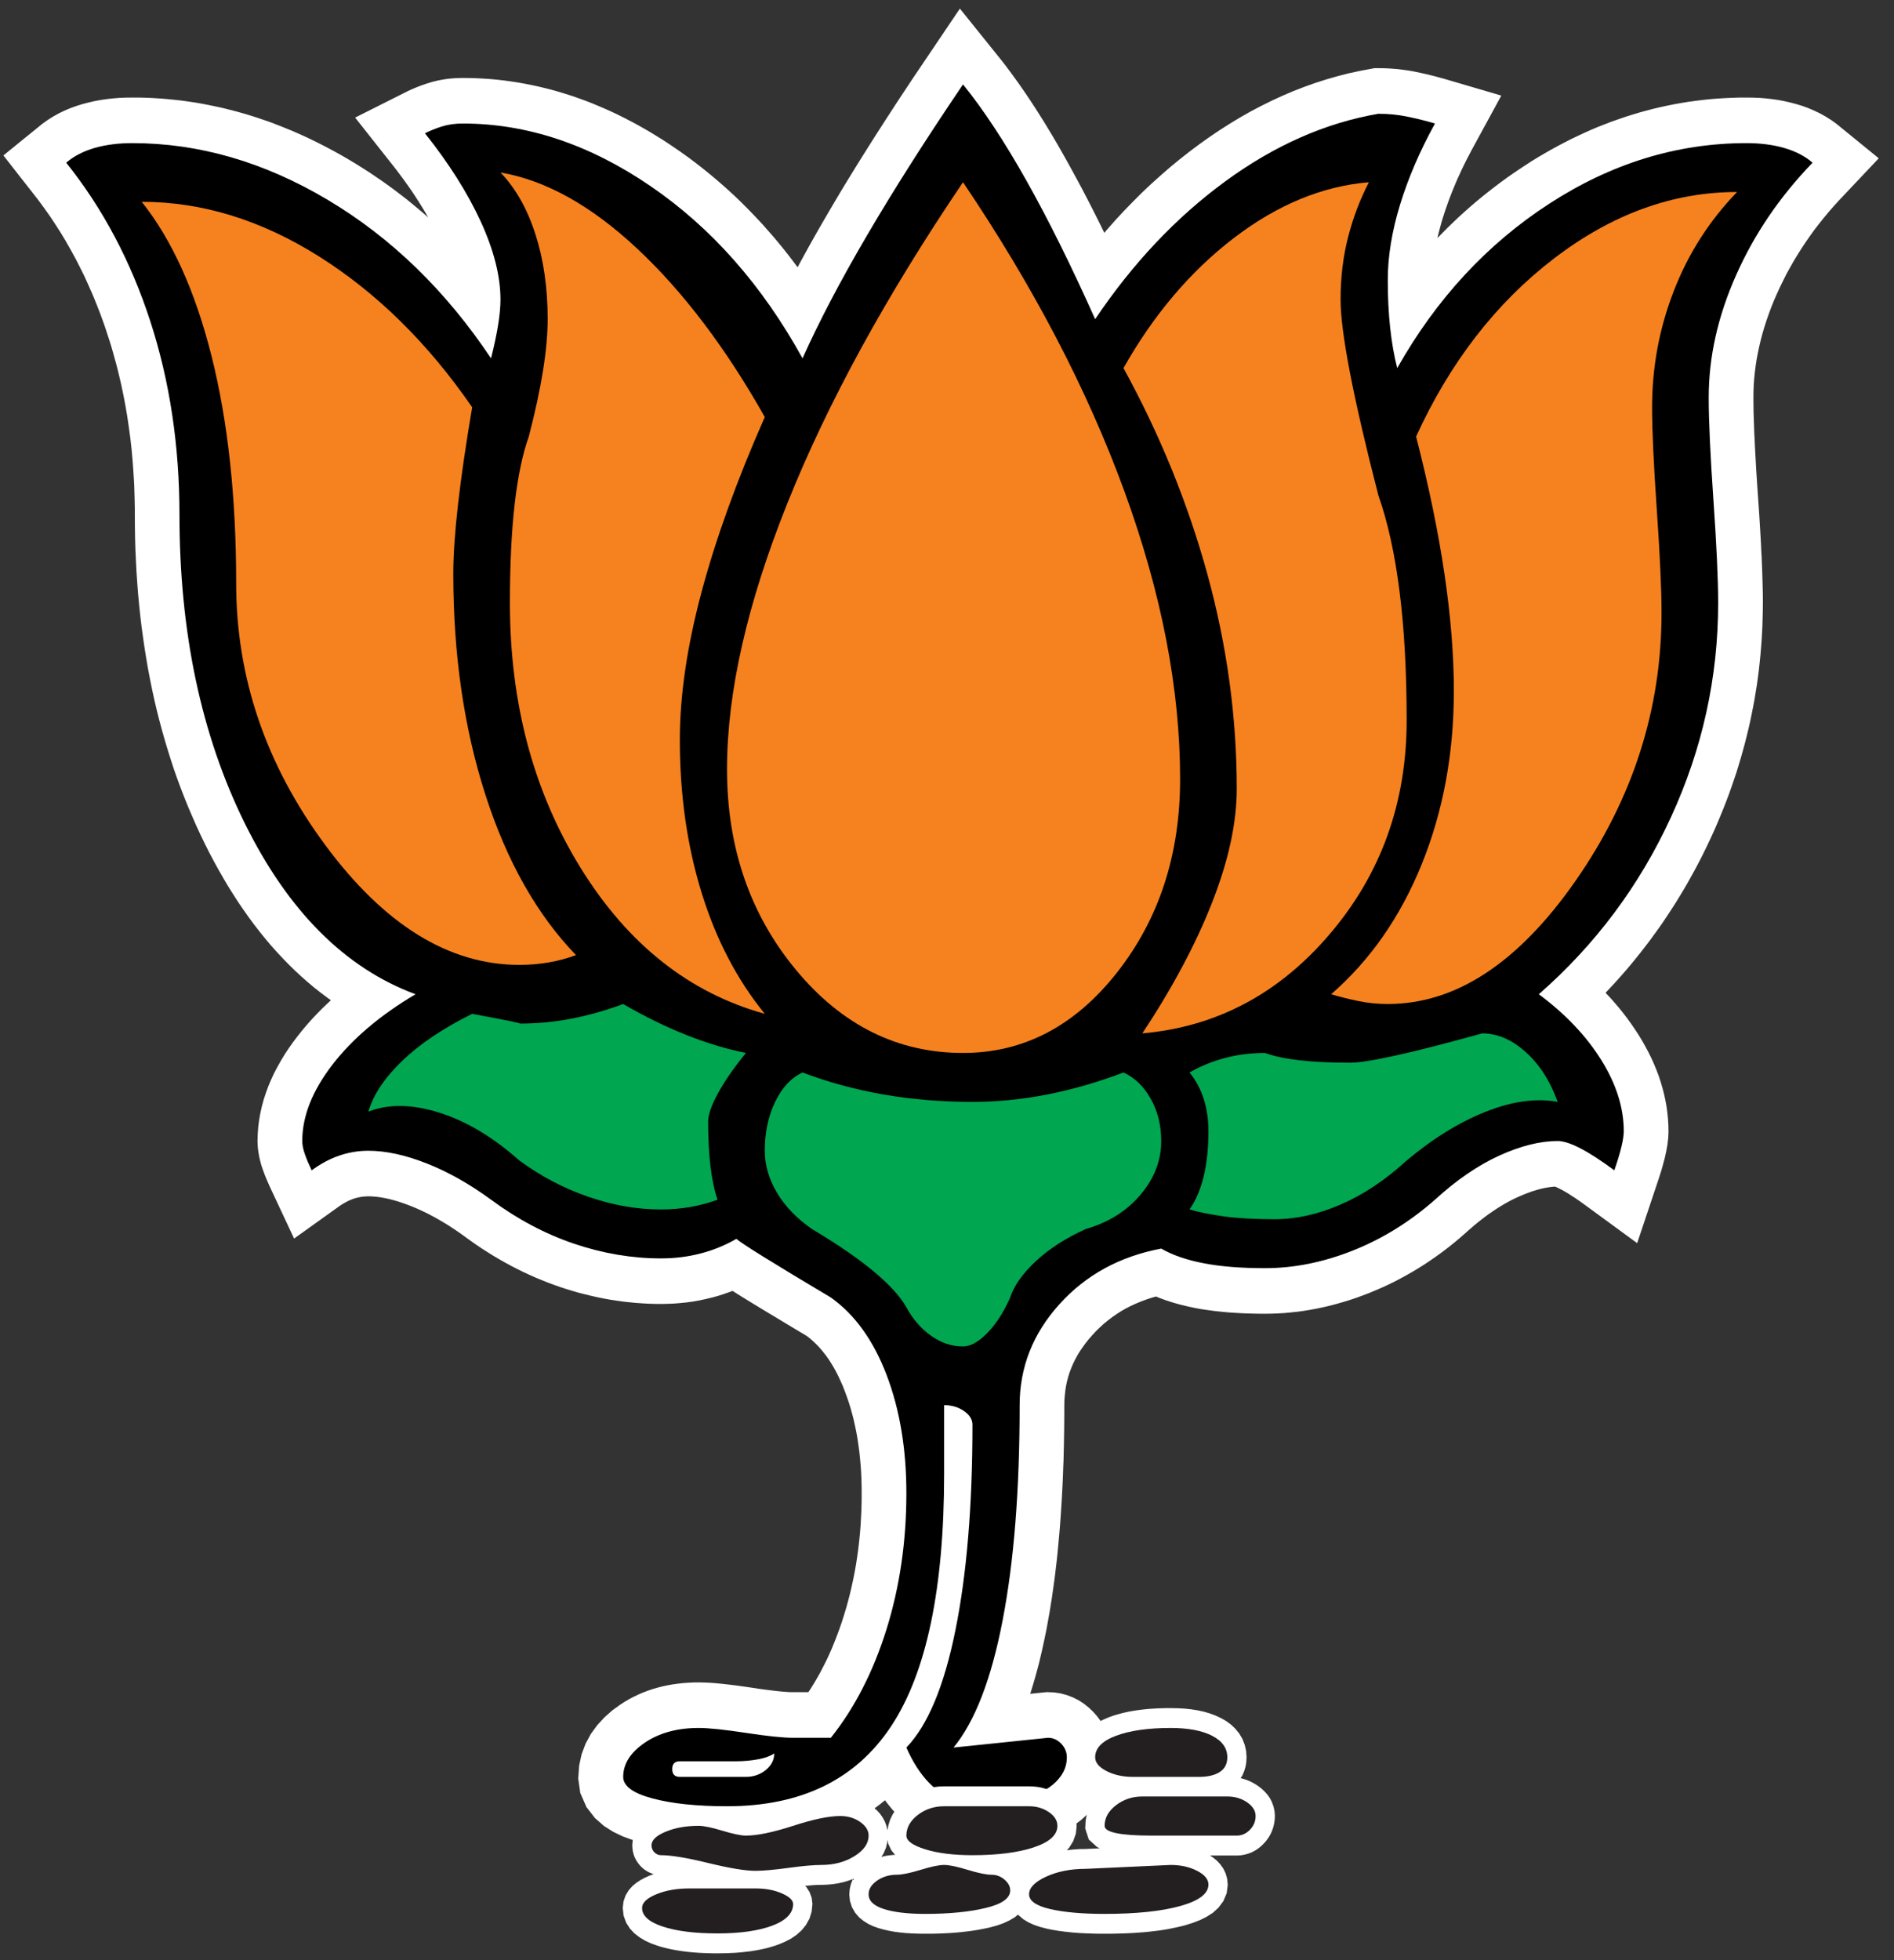 <?xml version="1.0" encoding="UTF-8"?>
<svg xmlns="http://www.w3.org/2000/svg" xmlns:xlink="http://www.w3.org/1999/xlink" width="116pt" height="120pt" viewBox="0 0 116 120" version="1.1">
<rect x="0" y="0" width="116" height="120" fill="#333333" stroke="none"/>
<g id="surface1">
<path style=" stroke:none;fill-rule:evenodd;fill:rgb(100%,100%,100%);fill-opacity:1;" d="M 24.395 10.555 L 24.152 10.238 L 21.75 7.199 L 24.961 5.586 L 25.137 5.504 L 25.324 5.422 L 25.512 5.344 L 25.699 5.27 L 25.891 5.199 L 26.082 5.133 L 26.285 5.07 L 26.523 5 L 26.777 4.938 L 27.035 4.887 L 27.293 4.844 L 27.555 4.812 L 27.82 4.789 L 28.082 4.777 L 28.332 4.773 L 28.762 4.777 L 29.184 4.789 L 29.605 4.812 L 30.027 4.84 L 30.449 4.879 L 30.867 4.926 L 31.289 4.984 L 31.707 5.047 L 32.121 5.121 L 32.539 5.203 L 32.957 5.293 L 33.367 5.391 L 33.781 5.496 L 34.195 5.613 L 34.605 5.738 L 35.016 5.867 L 35.422 6.008 L 35.828 6.156 L 36.234 6.312 L 36.637 6.48 L 37.039 6.652 L 37.441 6.832 L 37.844 7.023 L 38.238 7.219 L 38.637 7.426 L 39.031 7.637 L 39.426 7.859 L 39.816 8.086 L 40.207 8.324 L 40.598 8.566 L 40.984 8.82 L 41.367 9.078 L 41.75 9.344 L 42.133 9.617 L 42.508 9.898 L 42.879 10.184 L 43.246 10.477 L 43.609 10.773 L 43.969 11.078 L 44.324 11.387 L 44.676 11.703 L 45.023 12.023 L 45.367 12.355 L 45.703 12.688 L 46.035 13.027 L 46.363 13.371 L 46.691 13.723 L 47.324 14.441 L 47.637 14.812 L 47.945 15.188 L 48.246 15.566 L 48.543 15.953 L 48.84 16.348 L 48.852 16.359 L 49.008 16.066 L 49.281 15.566 L 49.562 15.055 L 49.852 14.539 L 50.148 14.02 L 50.453 13.492 L 50.762 12.961 L 51.082 12.418 L 51.406 11.871 L 51.738 11.32 L 52.078 10.766 L 52.426 10.199 L 52.781 9.629 L 53.145 9.051 L 53.512 8.469 L 53.891 7.879 L 54.273 7.285 L 54.664 6.684 L 55.062 6.074 L 55.469 5.461 L 55.879 4.84 L 56.301 4.215 L 58.789 0.527 L 61.344 3.703 L 61.602 4.035 L 61.859 4.379 L 62.113 4.727 L 62.371 5.082 L 62.629 5.453 L 62.887 5.828 L 63.145 6.215 L 63.402 6.609 L 63.66 7.016 L 63.922 7.43 L 64.18 7.855 L 64.441 8.285 L 64.703 8.73 L 64.965 9.188 L 65.227 9.648 L 65.488 10.117 L 65.754 10.602 L 66.02 11.094 L 66.289 11.594 L 66.555 12.105 L 66.824 12.629 L 67.094 13.16 L 67.363 13.699 L 67.633 14.25 L 67.637 14.254 L 67.77 14.094 L 68.297 13.496 L 68.832 12.918 L 69.379 12.355 L 69.93 11.805 L 70.496 11.27 L 71.07 10.754 L 71.652 10.246 L 72.246 9.758 L 72.848 9.285 L 73.457 8.828 L 74.078 8.387 L 74.703 7.965 L 75.336 7.562 L 75.969 7.18 L 76.609 6.816 L 77.258 6.477 L 77.906 6.156 L 78.562 5.855 L 79.219 5.574 L 79.887 5.316 L 80.555 5.078 L 81.227 4.863 L 81.906 4.668 L 82.586 4.492 L 83.273 4.344 L 84.184 4.172 L 84.711 4.176 L 85.008 4.188 L 85.305 4.207 L 85.594 4.23 L 85.887 4.266 L 86.18 4.305 L 86.469 4.352 L 86.742 4.406 L 86.996 4.461 L 87.234 4.512 L 87.48 4.57 L 87.719 4.629 L 87.953 4.688 L 88.188 4.754 L 88.422 4.816 L 91.949 5.852 L 90.117 9.215 L 89.969 9.5 L 89.82 9.781 L 89.68 10.066 L 89.543 10.348 L 89.414 10.629 L 89.285 10.906 L 89.164 11.184 L 89.051 11.457 L 88.938 11.734 L 88.828 12.012 L 88.727 12.281 L 88.629 12.555 L 88.535 12.824 L 88.445 13.098 L 88.359 13.363 L 88.281 13.629 L 88.141 14.145 L 88.078 14.398 L 88.039 14.574 L 88.352 14.254 L 88.68 13.922 L 89.02 13.594 L 89.359 13.273 L 89.707 12.957 L 90.055 12.648 L 90.41 12.344 L 90.77 12.047 L 91.137 11.754 L 91.504 11.469 L 91.875 11.188 L 92.254 10.91 L 92.637 10.641 L 93.023 10.379 L 93.414 10.121 L 93.805 9.867 L 94.207 9.621 L 94.605 9.387 L 95.004 9.16 L 95.406 8.938 L 95.816 8.723 L 96.223 8.516 L 96.633 8.32 L 97.043 8.129 L 97.453 7.945 L 97.871 7.77 L 98.289 7.605 L 98.707 7.445 L 99.129 7.297 L 99.551 7.152 L 99.973 7.02 L 100.398 6.891 L 100.828 6.773 L 101.262 6.66 L 101.688 6.559 L 102.121 6.465 L 102.559 6.379 L 102.992 6.301 L 103.426 6.23 L 103.863 6.172 L 104.305 6.117 L 104.746 6.07 L 105.188 6.035 L 105.629 6.008 L 106.074 5.988 L 106.52 5.973 L 106.977 5.973 L 107.359 5.977 L 107.75 5.992 L 108.141 6.023 L 108.523 6.066 L 108.906 6.121 L 109.281 6.191 L 109.656 6.277 L 110.023 6.375 L 110.395 6.488 L 110.758 6.621 L 111.121 6.777 L 111.473 6.945 L 111.816 7.137 L 112.152 7.348 L 112.477 7.582 L 115.066 9.691 L 112.633 12.266 L 112.312 12.617 L 112 12.977 L 111.699 13.34 L 111.406 13.707 L 111.121 14.074 L 110.852 14.449 L 110.59 14.824 L 110.336 15.207 L 110.094 15.594 L 109.855 15.984 L 109.633 16.379 L 109.414 16.773 L 109.211 17.18 L 109.012 17.586 L 108.824 17.996 L 108.645 18.406 L 108.48 18.816 L 108.328 19.227 L 108.188 19.629 L 108.059 20.031 L 107.941 20.43 L 107.836 20.828 L 107.742 21.227 L 107.66 21.617 L 107.586 22.012 L 107.527 22.402 L 107.477 22.789 L 107.438 23.176 L 107.41 23.562 L 107.395 23.949 L 107.391 24.344 L 107.391 24.586 L 107.395 24.855 L 107.398 25.152 L 107.406 25.457 L 107.418 25.777 L 107.43 26.121 L 107.441 26.48 L 107.461 26.852 L 107.477 27.238 L 107.5 27.648 L 107.523 28.07 L 107.547 28.508 L 107.574 28.961 L 107.605 29.434 L 107.637 29.922 L 107.672 30.426 L 107.707 30.938 L 107.742 31.438 L 107.773 31.926 L 107.801 32.395 L 107.828 32.852 L 107.852 33.293 L 107.871 33.719 L 107.895 34.129 L 107.91 34.527 L 107.926 34.906 L 107.938 35.277 L 107.949 35.633 L 107.957 35.973 L 107.965 36.297 L 107.969 36.609 L 107.969 36.914 L 107.965 37.371 L 107.953 37.836 L 107.941 38.297 L 107.918 38.758 L 107.891 39.219 L 107.855 39.68 L 107.816 40.141 L 107.77 40.594 L 107.719 41.051 L 107.66 41.508 L 107.598 41.961 L 107.523 42.414 L 107.449 42.863 L 107.363 43.316 L 107.273 43.766 L 107.18 44.215 L 107.078 44.66 L 106.969 45.105 L 106.855 45.551 L 106.734 45.996 L 106.609 46.434 L 106.477 46.875 L 106.34 47.32 L 106.191 47.758 L 106.043 48.191 L 105.887 48.629 L 105.723 49.062 L 105.555 49.492 L 105.379 49.922 L 105.199 50.355 L 105.012 50.785 L 104.82 51.211 L 104.621 51.633 L 104.418 52.055 L 104.211 52.473 L 103.996 52.887 L 103.777 53.297 L 103.555 53.699 L 103.328 54.105 L 103.094 54.504 L 102.855 54.898 L 102.613 55.293 L 102.363 55.68 L 102.109 56.066 L 101.855 56.449 L 101.59 56.828 L 101.051 57.57 L 100.77 57.938 L 100.488 58.301 L 100.203 58.656 L 99.91 59.016 L 99.613 59.367 L 99.309 59.715 L 99.004 60.059 L 98.691 60.398 L 98.375 60.734 L 98.336 60.777 L 98.379 60.828 L 98.66 61.125 L 98.93 61.434 L 99.191 61.742 L 99.445 62.059 L 99.691 62.383 L 99.926 62.711 L 100.152 63.043 L 100.371 63.379 L 100.578 63.719 L 100.773 64.07 L 100.961 64.418 L 101.137 64.773 L 101.297 65.129 L 101.445 65.488 L 101.586 65.855 L 101.707 66.223 L 101.816 66.59 L 101.914 66.965 L 101.996 67.344 L 102.066 67.723 L 102.117 68.102 L 102.156 68.484 L 102.18 68.867 L 102.188 69.289 L 102.172 69.68 L 102.121 70.09 L 102.051 70.48 L 101.965 70.875 L 101.859 71.273 L 101.742 71.688 L 101.605 72.117 L 100.27 76.105 L 96.992 73.707 L 96.738 73.527 L 96.504 73.363 L 96.277 73.219 L 96.07 73.082 L 95.879 72.969 L 95.707 72.871 L 95.551 72.789 L 95.418 72.723 L 95.312 72.672 L 95.242 72.645 L 95.172 72.648 L 95.051 72.66 L 94.918 72.676 L 94.789 72.695 L 94.648 72.719 L 94.504 72.75 L 94.352 72.785 L 94.191 72.828 L 94.031 72.875 L 93.863 72.926 L 93.688 72.988 L 93.508 73.055 L 93.324 73.129 L 93.133 73.207 L 92.941 73.293 L 92.746 73.383 L 92.559 73.477 L 92.367 73.578 L 92.172 73.688 L 91.98 73.801 L 91.781 73.922 L 91.582 74.051 L 91.379 74.188 L 91.176 74.328 L 90.973 74.477 L 90.77 74.633 L 90.559 74.797 L 90.352 74.965 L 90.141 75.145 L 89.93 75.328 L 89.676 75.555 L 89.344 75.844 L 89.008 76.121 L 88.664 76.395 L 88.32 76.656 L 87.969 76.91 L 87.617 77.156 L 87.258 77.395 L 86.895 77.625 L 86.527 77.848 L 86.156 78.059 L 85.785 78.262 L 85.406 78.461 L 85.023 78.648 L 84.633 78.828 L 84.242 78.996 L 83.852 79.16 L 83.457 79.309 L 83.062 79.453 L 82.668 79.586 L 82.273 79.707 L 81.875 79.82 L 81.48 79.926 L 81.082 80.02 L 80.68 80.105 L 80.281 80.18 L 79.883 80.246 L 79.484 80.301 L 79.082 80.344 L 78.684 80.383 L 78.281 80.406 L 77.883 80.422 L 77.492 80.426 L 77.184 80.426 L 76.891 80.422 L 76.609 80.414 L 76.324 80.406 L 76.043 80.395 L 75.77 80.379 L 75.5 80.363 L 75.227 80.344 L 74.965 80.32 L 74.703 80.293 L 74.449 80.266 L 74.195 80.234 L 73.945 80.199 L 73.699 80.164 L 73.461 80.125 L 73.207 80.078 L 72.746 79.98 L 72.293 79.871 L 71.848 79.746 L 71.41 79.605 L 70.984 79.449 L 70.805 79.371 L 70.527 79.449 L 70.188 79.562 L 69.863 79.684 L 69.547 79.816 L 69.242 79.957 L 68.945 80.109 L 68.66 80.273 L 68.387 80.449 L 68.121 80.633 L 67.859 80.832 L 67.605 81.039 L 67.363 81.262 L 67.125 81.492 L 66.895 81.742 L 66.676 81.992 L 66.473 82.25 L 66.289 82.504 L 66.117 82.758 L 65.965 83.012 L 65.828 83.27 L 65.707 83.523 L 65.598 83.781 L 65.5 84.043 L 65.418 84.309 L 65.348 84.574 L 65.289 84.852 L 65.246 85.133 L 65.215 85.422 L 65.191 85.719 L 65.184 86.055 L 65.184 86.516 L 65.18 87.008 L 65.176 87.496 L 65.168 87.98 L 65.16 88.457 L 65.148 88.934 L 65.137 89.402 L 65.117 89.867 L 65.102 90.328 L 65.082 90.785 L 65.059 91.238 L 65.035 91.684 L 65.008 92.129 L 64.98 92.57 L 64.949 93.004 L 64.918 93.434 L 64.883 93.855 L 64.844 94.281 L 64.805 94.699 L 64.766 95.109 L 64.723 95.52 L 64.629 96.324 L 64.578 96.719 L 64.469 97.5 L 64.414 97.883 L 64.352 98.262 L 64.293 98.637 L 64.227 99.008 L 64.094 99.742 L 63.949 100.445 L 63.797 101.137 L 63.637 101.809 L 63.465 102.457 L 63.285 103.086 L 63.098 103.695 L 64.109 103.59 L 64.562 103.609 L 64.953 103.668 L 65.344 103.773 L 65.711 103.914 L 66.062 104.09 L 66.391 104.305 L 66.684 104.539 L 66.941 104.785 L 67.184 105.055 L 67.41 105.359 L 67.609 105.695 L 67.781 106.051 L 67.91 106.426 L 68.008 106.812 L 68.062 107.203 L 68.078 107.598 L 68.047 108.148 L 67.949 108.715 L 67.781 109.262 L 67.551 109.781 L 67.266 110.262 L 66.941 110.695 L 66.586 111.082 L 66.203 111.426 L 65.797 111.734 L 65.363 112.008 L 64.91 112.242 L 64.434 112.438 L 63.945 112.586 L 63.453 112.688 L 62.953 112.75 L 62.504 112.77 L 58.297 112.77 L 57.836 112.734 L 57.301 112.617 L 56.812 112.441 L 56.367 112.223 L 55.965 111.969 L 55.602 111.699 L 55.266 111.406 L 54.949 111.102 L 54.648 110.773 L 54.371 110.434 L 54.203 110.211 L 53.871 110.477 L 53.52 110.738 L 53.16 110.988 L 52.789 111.227 L 52.41 111.453 L 52.027 111.664 L 51.637 111.867 L 51.238 112.051 L 50.832 112.227 L 50.418 112.387 L 49.996 112.535 L 49.574 112.672 L 49.141 112.797 L 48.703 112.906 L 48.262 113.004 L 47.812 113.09 L 47.359 113.164 L 46.898 113.227 L 46.434 113.277 L 45.965 113.316 L 45.492 113.344 L 45.012 113.363 L 44.535 113.367 L 44.152 113.363 L 43.785 113.359 L 43.074 113.336 L 42.727 113.316 L 42.387 113.293 L 42.051 113.266 L 41.719 113.234 L 41.391 113.195 L 41.074 113.156 L 40.762 113.109 L 40.449 113.055 L 40.145 113 L 39.848 112.938 L 39.555 112.871 L 39.242 112.793 L 38.68 112.621 L 38.117 112.414 L 37.559 112.145 L 36.996 111.789 L 36.438 111.301 L 35.918 110.629 L 35.539 109.762 L 35.414 108.875 L 35.473 108.078 L 35.621 107.395 L 35.867 106.742 L 36.191 106.145 L 36.582 105.609 L 37.02 105.137 L 37.484 104.723 L 37.961 104.375 L 38.25 104.188 L 38.523 104.027 L 38.805 103.879 L 39.09 103.742 L 39.379 103.617 L 39.676 103.504 L 39.977 103.402 L 40.277 103.316 L 40.582 103.238 L 40.891 103.172 L 41.203 103.117 L 41.52 103.074 L 41.832 103.039 L 42.152 103.016 L 42.473 103 L 42.801 102.996 L 43.133 103.004 L 43.484 103.02 L 43.859 103.047 L 44.254 103.086 L 44.672 103.133 L 45.117 103.188 L 45.586 103.254 L 46.074 103.324 L 46.535 103.395 L 46.949 103.449 L 47.328 103.496 L 47.664 103.535 L 47.961 103.562 L 48.215 103.582 L 48.418 103.594 L 49.508 103.594 L 49.633 103.41 L 49.836 103.082 L 50.035 102.746 L 50.227 102.406 L 50.41 102.051 L 50.594 101.691 L 50.77 101.316 L 50.938 100.938 L 51.098 100.547 L 51.254 100.148 L 51.406 99.738 L 51.551 99.32 L 51.688 98.891 L 51.82 98.457 L 51.941 98.02 L 52.055 97.578 L 52.16 97.129 L 52.258 96.68 L 52.348 96.223 L 52.43 95.762 L 52.5 95.301 L 52.566 94.828 L 52.621 94.355 L 52.668 93.879 L 52.707 93.395 L 52.734 92.906 L 52.758 92.414 L 52.77 91.914 L 52.773 91.414 L 52.77 90.961 L 52.758 90.516 L 52.738 90.082 L 52.707 89.656 L 52.668 89.238 L 52.625 88.828 L 52.57 88.426 L 52.512 88.035 L 52.441 87.648 L 52.363 87.273 L 52.281 86.902 L 52.188 86.543 L 52.09 86.191 L 51.984 85.848 L 51.867 85.512 L 51.746 85.18 L 51.621 84.859 L 51.488 84.559 L 51.355 84.273 L 51.219 84 L 51.078 83.742 L 50.93 83.496 L 50.785 83.266 L 50.633 83.047 L 50.477 82.844 L 50.32 82.648 L 50.164 82.469 L 50 82.301 L 49.836 82.141 L 49.668 81.992 L 49.5 81.855 L 49.387 81.773 L 48.844 81.449 L 48.219 81.074 L 47.637 80.723 L 47.09 80.395 L 46.586 80.09 L 46.117 79.805 L 45.691 79.543 L 45.297 79.301 L 44.945 79.078 L 44.863 79.027 L 44.691 79.094 L 44.324 79.223 L 43.957 79.34 L 43.582 79.441 L 43.203 79.531 L 42.824 79.613 L 42.441 79.68 L 42.051 79.734 L 41.66 79.773 L 41.27 79.805 L 40.875 79.82 L 40.484 79.828 L 40.09 79.824 L 39.699 79.812 L 39.312 79.789 L 38.922 79.762 L 38.535 79.723 L 38.148 79.68 L 37.762 79.625 L 37.371 79.566 L 36.984 79.496 L 36.598 79.418 L 36.215 79.332 L 35.832 79.238 L 35.445 79.141 L 35.066 79.031 L 34.684 78.914 L 34.297 78.789 L 33.914 78.652 L 33.535 78.512 L 33.156 78.359 L 32.777 78.203 L 32.402 78.035 L 32.031 77.863 L 31.664 77.68 L 31.297 77.492 L 30.93 77.293 L 30.574 77.09 L 30.215 76.879 L 29.859 76.656 L 29.504 76.43 L 29.156 76.195 L 28.812 75.953 L 28.488 75.719 L 28.262 75.555 L 28.047 75.406 L 27.836 75.262 L 27.621 75.121 L 27.41 74.984 L 27.203 74.859 L 26.992 74.734 L 26.781 74.613 L 26.574 74.496 L 26.367 74.387 L 26.164 74.281 L 25.961 74.184 L 25.754 74.086 L 25.555 73.996 L 25.355 73.91 L 25.152 73.828 L 24.949 73.75 L 24.754 73.68 L 24.57 73.617 L 24.383 73.555 L 24.203 73.504 L 24.027 73.453 L 23.859 73.41 L 23.691 73.371 L 23.531 73.34 L 23.379 73.312 L 23.23 73.289 L 23.086 73.27 L 22.945 73.258 L 22.812 73.246 L 22.684 73.242 L 22.566 73.238 L 22.434 73.242 L 22.32 73.25 L 22.203 73.262 L 22.09 73.277 L 21.977 73.301 L 21.867 73.324 L 21.754 73.355 L 21.641 73.391 L 21.531 73.434 L 21.418 73.48 L 21.305 73.531 L 21.188 73.594 L 21.066 73.66 L 20.945 73.734 L 20.824 73.812 L 18.012 75.824 L 16.559 72.723 L 16.426 72.426 L 16.359 72.273 L 16.293 72.113 L 16.23 71.965 L 16.176 71.816 L 16.113 71.648 L 16.043 71.449 L 15.98 71.246 L 15.926 71.035 L 15.875 70.812 L 15.836 70.59 L 15.801 70.355 L 15.781 70.113 L 15.77 69.863 L 15.785 69.422 L 15.816 68.992 L 15.871 68.566 L 15.945 68.148 L 16.039 67.727 L 16.152 67.312 L 16.285 66.906 L 16.434 66.5 L 16.602 66.102 L 16.785 65.707 L 16.988 65.32 L 17.203 64.938 L 17.43 64.559 L 17.676 64.188 L 17.938 63.816 L 18.211 63.453 L 18.496 63.094 L 18.793 62.742 L 19.102 62.395 L 19.422 62.055 L 19.754 61.719 L 20.094 61.395 L 20.266 61.234 L 20.047 61.078 L 19.637 60.77 L 19.23 60.449 L 18.832 60.113 L 18.438 59.766 L 18.055 59.41 L 17.676 59.039 L 17.305 58.656 L 16.941 58.266 L 16.582 57.863 L 16.23 57.445 L 15.887 57.02 L 15.551 56.586 L 15.223 56.141 L 14.898 55.68 L 14.578 55.211 L 14.27 54.73 L 13.965 54.246 L 13.668 53.742 L 13.375 53.23 L 13.09 52.711 L 12.812 52.184 L 12.539 51.641 L 12.273 51.09 L 12.016 50.535 L 11.77 49.973 L 11.527 49.406 L 11.297 48.836 L 11.074 48.262 L 10.859 47.68 L 10.652 47.094 L 10.457 46.496 L 10.27 45.902 L 10.09 45.301 L 9.918 44.695 L 9.754 44.082 L 9.598 43.465 L 9.453 42.844 L 9.316 42.215 L 9.188 41.582 L 9.066 40.945 L 8.957 40.305 L 8.852 39.656 L 8.758 39.004 L 8.668 38.348 L 8.59 37.688 L 8.52 37.023 L 8.457 36.348 L 8.406 35.672 L 8.359 34.992 L 8.324 34.309 L 8.293 33.617 L 8.273 32.922 L 8.262 32.223 L 8.258 31.531 L 8.258 31.145 L 8.25 30.781 L 8.242 30.414 L 8.23 30.047 L 8.219 29.684 L 8.199 29.324 L 8.176 28.965 L 8.152 28.602 L 8.125 28.246 L 8.062 27.543 L 7.984 26.84 L 7.891 26.152 L 7.84 25.805 L 7.789 25.461 L 7.73 25.121 L 7.672 24.785 L 7.609 24.449 L 7.543 24.113 L 7.402 23.449 L 7.324 23.121 L 7.246 22.789 L 7.164 22.461 L 7.078 22.141 L 6.898 21.492 L 6.805 21.172 L 6.707 20.859 L 6.605 20.547 L 6.395 19.91 L 6.172 19.293 L 5.938 18.688 L 5.695 18.09 L 5.438 17.504 L 5.176 16.926 L 4.898 16.363 L 4.613 15.809 L 4.312 15.262 L 4.008 14.727 L 3.691 14.203 L 3.359 13.688 L 3.02 13.18 L 2.668 12.684 L 2.309 12.199 L 0.207 9.516 L 2.594 7.578 L 2.918 7.348 L 3.25 7.137 L 3.594 6.945 L 3.949 6.773 L 4.309 6.621 L 4.676 6.488 L 5.043 6.375 L 5.414 6.277 L 5.785 6.191 L 6.164 6.121 L 6.543 6.066 L 6.926 6.023 L 7.32 5.992 L 7.711 5.977 L 8.094 5.973 L 8.531 5.973 L 8.961 5.984 L 9.395 6.004 L 9.824 6.031 L 10.25 6.066 L 10.68 6.109 L 11.105 6.156 L 11.531 6.215 L 11.957 6.277 L 12.383 6.352 L 12.805 6.434 L 13.227 6.52 L 13.648 6.613 L 14.07 6.719 L 14.492 6.828 L 14.91 6.945 L 15.328 7.07 L 15.746 7.203 L 16.16 7.344 L 16.574 7.488 L 16.984 7.645 L 17.398 7.809 L 17.812 7.977 L 18.219 8.152 L 18.629 8.336 L 19.035 8.527 L 19.441 8.727 L 19.848 8.934 L 20.25 9.145 L 20.652 9.363 L 21.055 9.59 L 21.453 9.824 L 21.848 10.062 L 22.637 10.562 L 23.023 10.824 L 23.406 11.086 L 23.785 11.355 L 24.164 11.633 L 24.531 11.914 L 24.902 12.199 L 25.266 12.496 L 25.629 12.797 L 25.988 13.102 L 26.223 13.309 L 26.215 13.293 L 26.043 12.996 L 25.863 12.699 L 25.676 12.398 L 25.48 12.094 L 25.281 11.789 L 25.07 11.484 L 24.852 11.176 L 24.629 10.867 L 24.395 10.555 "/>
<path style=" stroke:none;fill-rule:evenodd;fill:rgb(0%,0%,0%);fill-opacity:1;" d="M 44.527 110.578 C 42.676 110.578 41.152 110.418 39.961 110.098 C 38.766 109.781 38.168 109.34 38.168 108.781 C 38.168 107.984 38.609 107.285 39.496 106.684 C 40.383 106.086 41.48 105.785 42.793 105.785 C 43.41 105.785 44.371 105.887 45.684 106.086 C 46.992 106.285 47.957 106.387 48.574 106.387 L 50.887 106.387 C 52.352 104.547 53.488 102.332 54.297 99.738 C 55.105 97.141 55.512 94.367 55.512 91.41 C 55.512 88.699 55.105 86.281 54.297 84.164 C 53.488 82.051 52.352 80.473 50.887 79.434 C 47.262 77.277 45.336 76.078 45.105 75.84 C 44.41 76.238 43.68 76.539 42.906 76.738 C 42.137 76.938 41.328 77.039 40.48 77.039 C 38.707 77.039 36.934 76.738 35.16 76.141 C 33.387 75.539 31.691 74.641 30.074 73.445 C 28.762 72.484 27.453 71.746 26.141 71.227 C 24.832 70.711 23.637 70.449 22.559 70.449 C 21.941 70.449 21.344 70.551 20.766 70.75 C 20.188 70.949 19.629 71.25 19.09 71.648 C 18.934 71.328 18.797 71.008 18.684 70.691 C 18.566 70.371 18.512 70.09 18.512 69.852 C 18.512 68.332 19.129 66.777 20.359 65.18 C 21.594 63.582 23.289 62.145 25.449 60.867 C 21.133 59.27 17.645 55.777 14.984 50.387 C 12.324 44.996 10.992 38.707 10.992 31.52 C 10.992 27.289 10.398 23.336 9.203 19.66 C 8.008 15.988 6.293 12.754 4.055 9.961 C 4.52 9.559 5.098 9.262 5.789 9.059 C 6.484 8.859 7.254 8.762 8.105 8.762 C 12.188 8.762 16.18 9.918 20.07 12.234 C 23.965 14.551 27.297 17.785 30.074 21.938 C 30.457 20.418 30.652 19.223 30.652 18.344 C 30.652 16.906 30.246 15.309 29.438 13.551 C 28.629 11.797 27.492 9.996 26.027 8.16 C 26.336 8.004 26.68 7.863 27.066 7.742 C 27.453 7.621 27.875 7.562 28.34 7.562 C 32.27 7.562 36.105 8.84 39.844 11.395 C 43.582 13.949 46.684 17.465 49.152 21.938 C 51.156 17.465 54.434 11.875 58.98 5.168 C 61.445 8.203 64.145 12.992 67.074 19.539 C 69.387 16.105 72.047 13.293 75.051 11.098 C 78.059 8.898 81.18 7.523 84.418 6.965 C 85.035 6.965 85.633 7.023 86.211 7.145 C 86.789 7.262 87.348 7.402 87.887 7.562 C 86.961 9.238 86.25 10.895 85.746 12.535 C 85.246 14.172 84.996 15.707 84.996 17.145 C 84.996 19.223 85.188 21.02 85.574 22.535 C 87.965 18.305 91.066 14.949 94.883 12.473 C 98.699 9.996 102.727 8.762 106.965 8.762 C 107.812 8.762 108.586 8.859 109.277 9.059 C 109.973 9.262 110.551 9.559 111.012 9.961 C 109.008 12.035 107.445 14.328 106.328 16.848 C 105.211 19.359 104.652 21.855 104.652 24.332 C 104.652 25.77 104.75 27.867 104.941 30.621 C 105.133 33.375 105.23 35.473 105.23 36.91 C 105.23 41.461 104.27 45.836 102.34 50.027 C 100.414 54.219 97.715 57.832 94.246 60.867 C 95.863 62.066 97.137 63.402 98.062 64.879 C 98.988 66.355 99.449 67.816 99.449 69.254 C 99.449 69.73 99.258 70.531 98.871 71.648 C 97.254 70.449 96.098 69.852 95.402 69.852 C 94.324 69.852 93.129 70.152 91.816 70.75 C 90.508 71.348 89.195 72.246 87.887 73.445 C 86.344 74.801 84.668 75.84 82.855 76.559 C 81.047 77.277 79.254 77.637 77.48 77.637 C 76.016 77.637 74.762 77.539 73.723 77.336 C 72.684 77.137 71.812 76.84 71.121 76.438 C 68.578 76.918 66.496 78.055 64.879 79.852 C 63.258 81.648 62.449 83.707 62.449 86.023 C 62.449 91.211 62.102 95.605 61.406 99.199 C 60.715 102.793 59.711 105.387 58.402 106.984 L 64.184 106.387 C 64.492 106.387 64.762 106.504 64.992 106.746 C 65.223 106.984 65.34 107.266 65.34 107.582 C 65.34 108.223 65.051 108.781 64.473 109.262 C 63.895 109.738 63.219 109.98 62.449 109.98 L 58.402 109.98 C 57.938 109.98 57.438 109.699 56.898 109.141 C 56.359 108.582 55.898 107.863 55.512 106.984 C 56.82 105.629 57.824 103.23 58.516 99.797 C 59.211 96.363 59.559 92.172 59.559 87.219 C 59.559 86.902 59.387 86.621 59.039 86.383 C 58.691 86.141 58.285 86.023 57.824 86.023 L 57.824 90.215 C 57.824 97.242 56.746 102.395 54.586 105.668 C 52.426 108.941 49.074 110.578 44.527 110.578 "/>
<path style=" stroke:none;fill-rule:evenodd;fill:rgb(96.1%,50.999%,12.199%);fill-opacity:1;" d="M 84.996 61.465 C 89.16 61.465 92.992 58.949 96.5 53.918 C 100.008 48.887 101.762 43.418 101.762 37.508 C 101.762 36.07 101.664 33.977 101.473 31.219 C 101.281 28.465 101.184 26.367 101.184 24.934 C 101.184 22.457 101.629 20.082 102.516 17.805 C 103.398 15.527 104.691 13.512 106.387 11.754 C 102.453 11.754 98.719 13.113 95.172 15.828 C 91.625 18.543 88.812 22.176 86.73 26.727 C 88.273 32.719 89.043 37.91 89.043 42.301 C 89.043 46.133 88.387 49.668 87.078 52.902 C 85.766 56.137 83.918 58.789 81.527 60.867 C 82.066 61.027 82.625 61.168 83.203 61.285 C 83.781 61.406 84.379 61.465 84.996 61.465 "/>
<path style=" stroke:none;fill-rule:evenodd;fill:rgb(96.1%,50.999%,12.199%);fill-opacity:1;" d="M 69.965 63.262 C 74.512 62.863 78.348 60.828 81.469 57.152 C 84.59 53.48 86.152 49.129 86.152 44.098 C 86.152 38.188 85.574 33.598 84.418 30.32 C 82.875 24.332 82.105 20.34 82.105 18.344 C 82.105 16.984 82.258 15.707 82.566 14.512 C 82.875 13.312 83.301 12.195 83.84 11.156 C 80.988 11.395 78.23 12.535 75.57 14.57 C 72.914 16.605 70.656 19.262 68.809 22.535 C 71.043 26.609 72.758 30.82 73.953 35.172 C 75.148 39.527 75.746 43.898 75.746 48.289 C 75.746 50.367 75.246 52.68 74.242 55.238 C 73.242 57.793 71.812 60.469 69.965 63.262 "/>
<path style=" stroke:none;fill-rule:evenodd;fill:rgb(96.1%,50.999%,12.199%);fill-opacity:1;" d="M 31.809 59.07 C 33.039 59.07 34.195 58.871 35.277 58.473 C 32.887 55.996 31.035 52.723 29.727 48.648 C 28.414 44.574 27.762 40.062 27.762 35.113 C 27.762 32.879 28.145 29.484 28.918 24.934 C 26.219 21.02 23.098 17.945 19.551 15.707 C 16.004 13.473 12.383 12.355 8.68 12.355 C 10.531 14.672 11.957 17.824 12.961 21.816 C 13.961 25.809 14.465 30.441 14.465 35.711 C 14.465 41.461 16.273 46.793 19.898 51.703 C 23.52 56.613 27.492 59.07 31.809 59.07 "/>
<path style=" stroke:none;fill-rule:evenodd;fill:rgb(96.1%,50.999%,12.199%);fill-opacity:1;" d="M 46.84 62.066 C 45.145 59.988 43.852 57.512 42.965 54.637 C 42.078 51.762 41.637 48.648 41.637 45.293 C 41.637 42.578 42.078 39.566 42.965 36.25 C 43.852 32.938 45.145 29.363 46.84 25.531 C 44.449 21.297 41.848 17.863 39.035 15.23 C 36.219 12.594 33.426 11.035 30.652 10.559 C 31.574 11.516 32.289 12.773 32.789 14.328 C 33.293 15.887 33.543 17.625 33.543 19.539 C 33.543 21.379 33.156 23.773 32.387 26.727 C 31.613 28.887 31.23 32.277 31.23 36.91 C 31.23 43.059 32.676 48.469 35.566 53.141 C 38.457 57.812 42.215 60.785 46.84 62.066 "/>
<path style=" stroke:none;fill-rule:evenodd;fill:rgb(96.1%,50.999%,12.199%);fill-opacity:1;" d="M 58.98 64.461 C 62.68 64.461 65.82 62.824 68.402 59.551 C 70.984 56.273 72.277 52.324 72.277 47.691 C 72.277 42.18 71.141 36.312 68.867 30.082 C 66.594 23.855 63.297 17.547 58.98 11.156 C 54.277 18.105 50.691 24.652 48.227 30.801 C 45.762 36.949 44.527 42.379 44.527 47.094 C 44.527 51.883 45.934 55.977 48.746 59.371 C 51.559 62.766 54.973 64.461 58.98 64.461 "/>
<path style=" stroke:none;fill-rule:evenodd;fill:rgb(0%,65.099%,31.4%);fill-opacity:1;" d="M 78.059 74.641 C 79.367 74.641 80.719 74.344 82.105 73.742 C 83.492 73.145 84.844 72.246 86.152 71.047 C 87.77 69.691 89.391 68.691 91.008 68.055 C 92.629 67.414 94.094 67.215 95.402 67.457 C 94.941 66.176 94.285 65.16 93.438 64.402 C 92.59 63.641 91.703 63.262 90.777 63.262 C 86.461 64.461 83.762 65.059 82.684 65.059 C 80.293 65.059 78.559 64.859 77.48 64.461 C 76.633 64.461 75.824 64.559 75.051 64.762 C 74.281 64.961 73.547 65.258 72.855 65.656 C 73.242 66.137 73.531 66.676 73.723 67.277 C 73.914 67.875 74.012 68.531 74.012 69.254 C 74.012 70.289 73.914 71.207 73.723 72.008 C 73.531 72.805 73.242 73.484 72.855 74.043 C 73.395 74.203 74.09 74.344 74.938 74.465 C 75.785 74.582 76.824 74.641 78.059 74.641 "/>
<path style=" stroke:none;fill-rule:evenodd;fill:rgb(0%,65.099%,31.4%);fill-opacity:1;" d="M 40.48 74.043 C 41.715 74.043 42.867 73.844 43.949 73.445 C 43.562 72.328 43.371 70.73 43.371 68.652 C 43.371 68.254 43.562 67.695 43.949 66.977 C 44.332 66.258 44.91 65.418 45.684 64.461 C 43.293 63.98 40.789 62.984 38.168 61.465 C 37.086 61.863 36.027 62.164 34.988 62.363 C 33.945 62.566 32.887 62.664 31.809 62.664 C 32.039 62.664 31.074 62.465 28.918 62.066 C 27.145 62.945 25.719 63.902 24.637 64.941 C 23.559 65.977 22.863 67.016 22.559 68.055 C 23.789 67.574 25.234 67.594 26.895 68.113 C 28.551 68.633 30.188 69.609 31.809 71.047 C 33.117 72.008 34.523 72.746 36.027 73.266 C 37.531 73.785 39.016 74.043 40.48 74.043 "/>
<path style=" stroke:none;fill-rule:evenodd;fill:rgb(0%,65.099%,31.4%);fill-opacity:1;" d="M 58.98 82.43 C 59.441 82.43 59.945 82.148 60.484 81.59 C 61.023 81.031 61.484 80.312 61.871 79.434 C 62.102 78.715 62.621 77.977 63.43 77.219 C 64.242 76.461 65.262 75.801 66.496 75.242 C 67.883 74.844 69 74.145 69.848 73.145 C 70.695 72.148 71.121 71.047 71.121 69.852 C 71.121 68.895 70.91 68.035 70.484 67.277 C 70.062 66.516 69.504 65.977 68.809 65.656 C 65.648 66.855 62.562 67.457 59.559 67.457 C 55.781 67.457 52.312 66.855 49.152 65.656 C 48.457 65.977 47.898 66.578 47.473 67.457 C 47.051 68.332 46.84 69.332 46.84 70.449 C 46.84 71.328 47.09 72.188 47.59 73.027 C 48.09 73.863 48.805 74.602 49.73 75.242 C 52.812 77.078 54.738 78.676 55.512 80.031 C 55.898 80.75 56.398 81.332 57.016 81.77 C 57.633 82.211 58.285 82.43 58.98 82.43 "/>
<path style=" stroke:none;fill-rule:evenodd;fill:rgb(100%,100%,100%);fill-opacity:1;" d="M 45.684 108.781 C 46.145 108.781 46.551 108.641 46.898 108.363 C 47.242 108.082 47.418 107.742 47.418 107.344 C 47.184 107.504 46.859 107.625 46.434 107.703 C 46.012 107.781 45.566 107.824 45.105 107.824 L 41.637 107.824 C 41.328 107.824 41.172 107.984 41.172 108.301 C 41.172 108.621 41.328 108.781 41.637 108.781 L 45.684 108.781 "/>
<path style=" stroke:none;fill-rule:evenodd;fill:rgb(100%,100%,100%);fill-opacity:1;" d="M 54.352 112.059 L 54.352 112.039 L 54.418 111.711 L 54.52 111.395 L 54.66 111.098 L 54.836 110.82 L 55.035 110.574 L 55.258 110.344 L 55.5 110.141 L 55.754 109.957 L 56.023 109.797 L 56.305 109.664 L 56.594 109.551 L 56.895 109.465 L 57.203 109.406 L 57.512 109.371 L 57.805 109.359 L 63.043 109.359 L 63.273 109.367 L 63.52 109.391 L 63.762 109.434 L 64 109.496 L 64.234 109.574 L 64.465 109.672 L 64.684 109.789 L 64.895 109.922 L 65.094 110.074 L 65.285 110.246 L 65.465 110.445 L 65.621 110.668 L 65.758 110.918 L 65.859 111.195 L 65.922 111.484 L 65.941 111.801 L 65.891 112.262 L 65.73 112.715 L 65.484 113.113 L 65.336 113.273 L 65.344 113.27 L 65.719 113.227 L 66.105 113.199 L 66.457 113.195 L 67.359 113.152 L 67.195 113.078 L 66.684 112.617 L 66.465 111.938 L 66.492 111.441 L 66.555 111.113 L 66.66 110.797 L 66.801 110.496 L 66.977 110.223 L 67.176 109.973 L 67.398 109.746 L 67.523 109.641 L 67.488 109.629 L 67.238 109.512 L 67 109.375 L 66.773 109.223 L 66.555 109.039 L 66.348 108.824 L 66.168 108.566 L 66.02 108.27 L 65.926 107.934 L 65.891 107.582 L 65.938 107.129 L 66.07 106.695 L 66.285 106.305 L 66.555 105.973 L 66.863 105.699 L 67.199 105.473 L 67.559 105.281 L 67.93 105.125 L 68.141 105.047 L 68.344 104.984 L 68.551 104.926 L 68.766 104.867 L 68.98 104.82 L 69.203 104.773 L 69.43 104.734 L 69.66 104.699 L 69.895 104.668 L 70.137 104.641 L 70.387 104.617 L 70.637 104.602 L 70.895 104.586 L 71.156 104.578 L 71.426 104.57 L 71.707 104.57 L 72.137 104.578 L 72.559 104.602 L 72.965 104.645 L 73.355 104.707 L 73.73 104.789 L 74.094 104.895 L 74.441 105.023 L 74.77 105.176 L 75.086 105.355 L 75.383 105.57 L 75.652 105.824 L 75.891 106.117 L 76.09 106.449 L 76.234 106.816 L 76.32 107.195 L 76.348 107.57 L 76.332 107.859 L 76.289 108.137 L 76.207 108.414 L 76.094 108.684 L 75.984 108.855 L 76.141 108.898 L 76.375 108.977 L 76.605 109.074 L 76.824 109.191 L 77.035 109.324 L 77.234 109.473 L 77.426 109.648 L 77.605 109.844 L 77.766 110.066 L 77.898 110.32 L 78 110.598 L 78.062 110.887 L 78.082 111.164 L 78.07 111.41 L 78.035 111.648 L 77.977 111.883 L 77.898 112.105 L 77.797 112.32 L 77.676 112.52 L 77.539 112.707 L 77.387 112.875 L 77.223 113.035 L 77.043 113.176 L 76.852 113.301 L 76.645 113.406 L 76.426 113.488 L 76.203 113.547 L 75.977 113.582 L 75.777 113.594 L 74.109 113.594 L 74.312 113.73 L 74.531 113.91 L 74.734 114.129 L 74.918 114.387 L 75.066 114.688 L 75.16 115.02 L 75.195 115.395 L 75.129 115.906 L 74.922 116.391 L 74.625 116.789 L 74.281 117.102 L 73.902 117.344 L 73.496 117.547 L 73.059 117.715 L 72.59 117.863 L 72.328 117.93 L 72.074 117.988 L 71.809 118.043 L 71.539 118.098 L 71.258 118.145 L 70.969 118.188 L 70.676 118.223 L 70.371 118.258 L 70.059 118.289 L 69.742 118.312 L 69.414 118.336 L 69.078 118.352 L 68.734 118.367 L 68.383 118.375 L 68.023 118.383 L 67.383 118.383 L 67.121 118.379 L 66.867 118.371 L 66.617 118.363 L 66.371 118.352 L 66.133 118.34 L 65.902 118.324 L 65.672 118.305 L 65.449 118.281 L 65.234 118.258 L 65.023 118.23 L 64.816 118.203 L 64.613 118.168 L 64.418 118.137 L 64.227 118.098 L 64.027 118.051 L 63.668 117.957 L 63.32 117.836 L 62.992 117.688 L 62.676 117.496 L 62.371 117.238 L 62.344 117.211 L 62.172 117.359 L 61.82 117.57 L 61.449 117.742 L 61.059 117.879 L 60.645 117.992 L 60.418 118.043 L 60.203 118.086 L 59.98 118.129 L 59.754 118.168 L 59.523 118.203 L 59.285 118.234 L 59.047 118.262 L 58.801 118.289 L 58.551 118.312 L 58.297 118.332 L 58.039 118.348 L 57.773 118.359 L 57.504 118.371 L 57.23 118.379 L 56.953 118.383 L 56.664 118.383 L 56.246 118.379 L 55.844 118.363 L 55.457 118.34 L 55.09 118.301 L 54.738 118.254 L 54.402 118.191 L 54.082 118.117 L 53.77 118.027 L 53.465 117.918 L 53.172 117.777 L 52.891 117.602 L 52.617 117.379 L 52.375 117.098 L 52.18 116.758 L 52.055 116.371 L 52.016 115.988 L 52.039 115.676 L 52.102 115.383 L 52.203 115.109 L 52.246 115.027 L 52.012 115.117 L 51.684 115.219 L 51.348 115.293 L 51.008 115.348 L 50.66 115.379 L 50.332 115.391 L 50.156 115.391 L 49.98 115.398 L 49.781 115.41 L 49.555 115.43 L 49.316 115.453 L 49.402 115.547 L 49.582 115.832 L 49.711 116.18 L 49.758 116.555 L 49.711 117.02 L 49.578 117.457 L 49.363 117.844 L 49.094 118.176 L 48.785 118.449 L 48.449 118.68 L 48.09 118.867 L 47.715 119.027 L 47.504 119.102 L 47.098 119.227 L 46.887 119.281 L 46.668 119.328 L 46.445 119.375 L 46.219 119.414 L 45.988 119.453 L 45.512 119.508 L 45.266 119.531 L 45.012 119.551 L 44.754 119.562 L 44.488 119.574 L 44.223 119.578 L 43.949 119.582 L 43.676 119.582 L 43.41 119.574 L 43.152 119.566 L 42.895 119.555 L 42.645 119.539 L 42.402 119.52 L 42.164 119.496 L 41.926 119.469 L 41.699 119.438 L 41.477 119.402 L 41.258 119.363 L 41.043 119.32 L 40.836 119.273 L 40.633 119.223 L 40.434 119.168 L 40.23 119.102 L 39.859 118.969 L 39.508 118.805 L 39.18 118.609 L 38.867 118.371 L 38.582 118.07 L 38.348 117.703 L 38.191 117.27 L 38.141 116.805 L 38.188 116.402 L 38.316 116.031 L 38.508 115.719 L 38.73 115.469 L 38.973 115.266 L 39.219 115.102 L 39.48 114.961 L 39.754 114.836 L 40.035 114.73 L 39.965 114.711 L 39.801 114.648 L 39.641 114.566 L 39.496 114.473 L 39.371 114.375 L 39.246 114.258 L 39.129 114.125 L 39.031 113.992 L 38.941 113.844 L 38.859 113.676 L 38.801 113.508 L 38.758 113.332 L 38.734 113.152 L 38.723 112.934 L 38.766 112.566 L 38.895 112.199 L 39.086 111.887 L 39.309 111.637 L 39.551 111.434 L 39.801 111.266 L 40.059 111.125 L 40.332 111.004 L 40.613 110.895 L 40.906 110.805 L 41.203 110.727 L 41.508 110.664 L 41.82 110.617 L 42.137 110.582 L 42.461 110.562 L 42.801 110.559 L 42.992 110.562 L 43.195 110.582 L 43.402 110.613 L 43.613 110.656 L 43.836 110.703 L 44.07 110.762 L 44.312 110.832 L 44.559 110.902 L 44.785 110.969 L 44.984 111.023 L 45.164 111.07 L 45.32 111.105 L 45.453 111.129 L 45.559 111.145 L 45.637 111.152 L 45.688 111.156 L 45.883 111.148 L 46.117 111.125 L 46.391 111.086 L 46.695 111.031 L 47.031 110.953 L 47.402 110.859 L 47.797 110.746 L 48.234 110.609 L 48.695 110.465 L 49.148 110.336 L 49.582 110.223 L 49.992 110.133 L 50.383 110.059 L 50.758 110.004 L 51.121 109.969 L 51.465 109.957 L 51.711 109.965 L 51.957 109.992 L 52.199 110.031 L 52.438 110.094 L 52.672 110.172 L 52.902 110.273 L 53.121 110.391 L 53.332 110.523 L 53.531 110.672 L 53.723 110.844 L 53.902 111.043 L 54.062 111.27 L 54.195 111.52 L 54.297 111.793 Z M 53.984 113.68 L 54.199 113.625 L 54.441 113.586 L 54.688 113.559 L 54.82 113.555 L 54.594 113.277 L 54.395 112.863 L 54.359 112.625 L 54.348 112.746 L 54.266 113.105 L 54.125 113.445 L 53.984 113.68 "/>
<path style=" stroke:none;fill-rule:evenodd;fill:rgb(13.699%,12.199%,12.5%);fill-opacity:1;" d="M 46.262 114.531 C 45.645 114.531 44.68 114.371 43.371 114.051 C 42.059 113.73 41.098 113.574 40.48 113.574 C 40.324 113.574 40.191 113.512 40.074 113.395 C 39.961 113.273 39.902 113.133 39.902 112.973 C 39.902 112.656 40.191 112.375 40.77 112.137 C 41.348 111.895 42.02 111.777 42.793 111.777 C 43.098 111.777 43.582 111.875 44.238 112.074 C 44.895 112.273 45.375 112.375 45.684 112.375 C 46.375 112.375 47.34 112.176 48.574 111.777 C 49.805 111.375 50.77 111.176 51.465 111.176 C 51.926 111.176 52.332 111.297 52.676 111.535 C 53.023 111.777 53.199 112.055 53.199 112.375 C 53.199 112.855 52.91 113.273 52.332 113.633 C 51.754 113.992 51.078 114.172 50.309 114.172 C 49.844 114.172 49.172 114.23 48.285 114.352 C 47.398 114.473 46.723 114.531 46.262 114.531 Z M 43.949 118.363 C 42.559 118.363 41.441 118.223 40.594 117.945 C 39.746 117.664 39.324 117.285 39.324 116.805 C 39.324 116.488 39.613 116.207 40.191 115.969 C 40.77 115.73 41.441 115.609 42.215 115.609 L 46.262 115.609 C 46.879 115.609 47.418 115.707 47.879 115.91 C 48.344 116.109 48.574 116.328 48.574 116.566 C 48.574 117.125 48.148 117.566 47.301 117.887 C 46.453 118.203 45.336 118.363 43.949 118.363 Z M 56.668 117.168 C 55.59 117.168 54.738 117.066 54.125 116.867 C 53.508 116.668 53.199 116.367 53.199 115.969 C 53.199 115.648 53.371 115.371 53.719 115.129 C 54.066 114.891 54.469 114.77 54.934 114.77 C 55.242 114.77 55.723 114.672 56.379 114.473 C 57.031 114.27 57.516 114.172 57.824 114.172 C 58.133 114.172 58.613 114.27 59.27 114.473 C 59.926 114.672 60.406 114.77 60.715 114.77 C 61.023 114.77 61.293 114.871 61.523 115.07 C 61.754 115.27 61.871 115.488 61.871 115.73 C 61.871 116.207 61.371 116.566 60.367 116.805 C 59.363 117.047 58.133 117.168 56.668 117.168 Z M 59.559 113.574 C 58.402 113.574 57.438 113.453 56.668 113.215 C 55.895 112.973 55.512 112.695 55.512 112.375 C 55.512 111.895 55.742 111.477 56.203 111.117 C 56.668 110.758 57.207 110.578 57.824 110.578 L 63.027 110.578 C 63.488 110.578 63.895 110.699 64.242 110.938 C 64.59 111.176 64.762 111.457 64.762 111.777 C 64.762 112.336 64.281 112.773 63.316 113.094 C 62.352 113.414 61.098 113.574 59.559 113.574 Z M 67.652 117.168 C 66.266 117.168 65.148 117.066 64.297 116.867 C 63.449 116.668 63.027 116.367 63.027 115.969 C 63.027 115.57 63.375 115.211 64.066 114.891 C 64.762 114.57 65.57 114.41 66.496 114.41 L 71.699 114.172 C 72.316 114.172 72.855 114.293 73.316 114.531 C 73.781 114.77 74.012 115.051 74.012 115.371 C 74.012 115.93 73.434 116.367 72.277 116.688 C 71.121 117.008 69.578 117.168 67.652 117.168 Z M 70.543 112.375 C 68.613 112.375 67.652 112.176 67.652 111.777 C 67.652 111.297 67.883 110.879 68.344 110.52 C 68.809 110.16 69.348 109.98 69.965 109.98 L 75.168 109.98 C 75.629 109.98 76.035 110.098 76.383 110.34 C 76.727 110.578 76.902 110.859 76.902 111.176 C 76.902 111.496 76.785 111.777 76.555 112.016 C 76.324 112.254 76.055 112.375 75.746 112.375 Z M 69.387 108.781 C 68.77 108.781 68.23 108.66 67.766 108.422 C 67.305 108.184 67.074 107.902 67.074 107.582 C 67.074 107.023 67.496 106.586 68.344 106.266 C 69.195 105.945 70.312 105.785 71.699 105.785 C 72.777 105.785 73.625 105.945 74.242 106.266 C 74.859 106.586 75.168 107.023 75.168 107.582 C 75.168 107.984 75.012 108.281 74.707 108.48 C 74.398 108.68 73.973 108.781 73.434 108.781 L 69.387 108.781 "/>
</g>
</svg>
